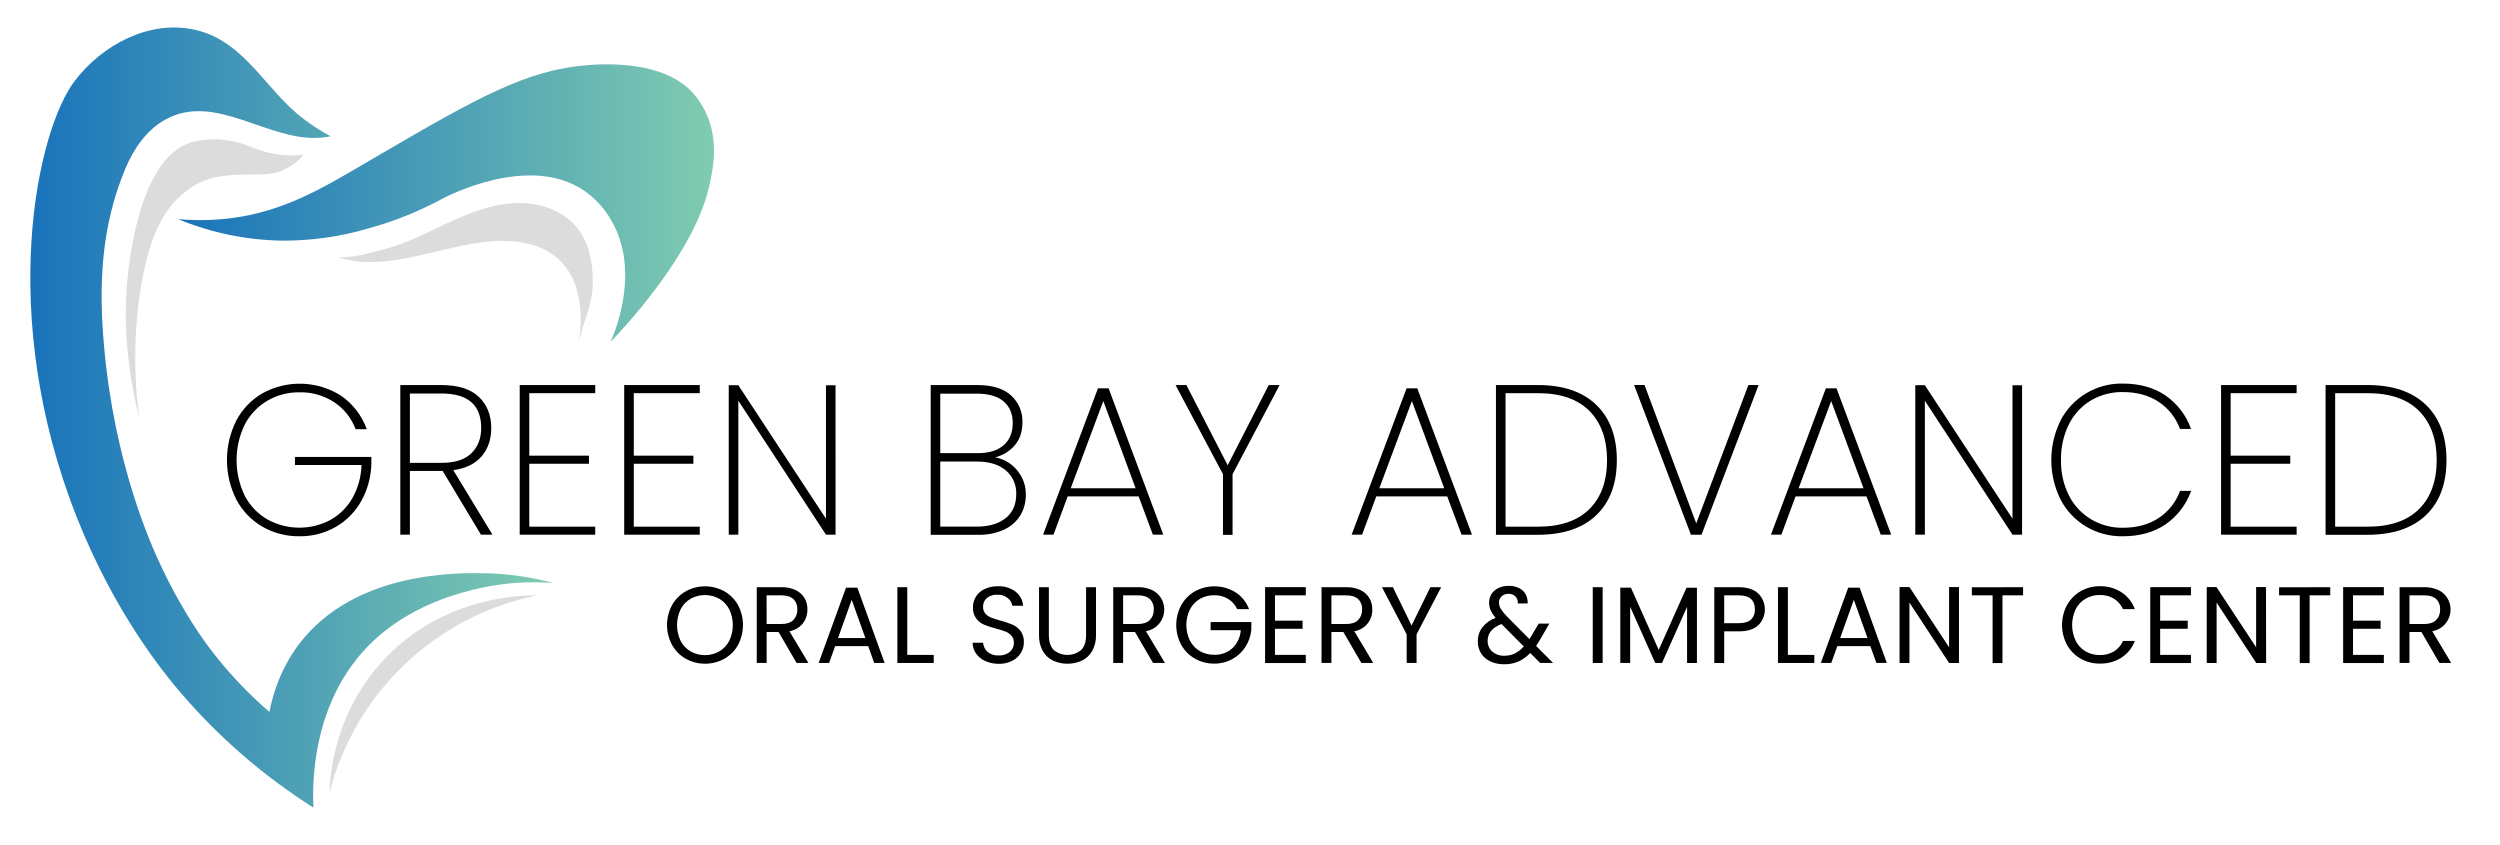 <svg width="426" height="144" viewBox="0 0 426 144" fill="none" xmlns="http://www.w3.org/2000/svg">
<g clip-path="url(#clip0_4924_666)">
<path d="M30.354 37.345C32.332 37.515 34.319 37.549 36.302 37.448C47.769 36.86 55.257 31.855 64.689 26.364C81.255 16.716 89.752 11.875 100.17 11.095C102.99 10.884 113.226 10.243 118.225 16.011C119.006 16.937 119.671 17.955 120.206 19.043C122.595 23.963 121.489 28.887 120.832 31.801C118.168 43.651 105.23 57.032 104.032 58.258C104.743 56.701 109.472 45.632 103.719 36.821C102.667 35.191 101.322 33.773 99.751 32.638C90.396 26.001 76.195 33.426 75.331 33.892C71.36 36.035 67.159 37.719 62.808 38.912C57.998 40.336 53.005 41.04 47.989 41.004C41.934 40.901 35.952 39.66 30.354 37.345Z" fill="url(#paint0_linear_4924_666)"/>
<path d="M51.747 26.368C50.429 26.512 49.1 26.512 47.783 26.368C44.16 25.969 42.606 24.675 39.64 24.066C37.287 23.572 34.85 23.644 32.529 24.276C23.783 27.016 22.044 44.26 21.678 47.908C21.285 52.297 21.355 56.716 21.887 61.09C22.262 64.548 22.889 67.974 23.765 71.34C22.737 63.98 22.808 56.508 23.975 49.169C25.347 40.694 27.64 36.212 30.652 33.493C31.852 32.321 33.27 31.396 34.826 30.771C37.351 29.802 40.124 29.767 43.175 29.727C44.789 29.706 46.268 29.774 47.975 29.1C48.871 28.736 49.709 28.243 50.464 27.636C50.931 27.256 51.361 26.831 51.747 26.368Z" fill="#DCDCDC"/>
<path d="M56.339 23.227C56.015 23.288 55.507 23.373 54.881 23.437C45.882 24.367 36.619 15.467 27.972 20.491C24.843 22.308 22.714 25.479 21.32 28.835C17.224 38.671 16.801 48.529 17.729 58.99C19.506 79.027 25.7 92.75 27.329 96.217C31.332 104.75 35.194 109.809 36.513 111.483C39.322 115.053 42.466 118.345 45.903 121.313C47.055 115.555 49.384 111.843 50.913 109.812C60.392 97.246 78.223 97.596 82.639 97.681C86.588 97.76 90.513 98.323 94.326 99.356C89.558 98.974 84.76 99.398 80.133 100.61C77.288 101.354 69.789 103.414 63.645 109.185C52.623 119.517 53.267 134.962 53.419 137.627C45.074 132.346 37.549 125.863 31.087 118.388C27.944 114.75 19.613 104.575 13.135 88.268C-0.611 53.663 6.259 22.322 12.719 13.807C17.38 7.668 25.462 3.301 33.274 5.085C41.754 7.02 45.277 15.435 51.763 20.288C53.212 21.382 54.741 22.364 56.339 23.227Z" fill="url(#paint1_linear_4924_666)"/>
<path d="M57.69 43.804C60.328 44.008 62.931 43.092 65.459 42.468C69.031 41.578 72.362 39.828 75.677 38.272C79.303 36.572 83.065 34.98 87.054 34.648C91.043 34.317 95.335 35.428 98.002 38.418C100.391 41.104 101.056 44.773 101.006 48.265C100.949 52.184 99.246 55.105 98.517 58.782C99.481 53.976 99.076 47.919 95.353 44.328C92.819 41.881 89.109 41.029 85.589 41.047C80.786 41.072 76.121 42.508 71.431 43.541C67.065 44.51 61.974 45.358 57.69 43.804Z" fill="#DCDCDC"/>
<path d="M91.613 101.444C89.402 101.408 75.404 101.423 65.107 112.738C56.929 121.723 56.218 132.19 56.133 135.115C58.278 126.723 62.747 119.108 69.025 113.151C75.303 107.193 83.133 103.135 91.613 101.444Z" fill="#DCDCDC"/>
<path d="M60.597 73.137C59.903 71.266 58.636 69.663 56.977 68.559C55.209 67.393 53.127 66.796 51.011 66.849C49.103 66.825 47.224 67.317 45.571 68.274C43.938 69.231 42.607 70.629 41.727 72.307C40.797 74.207 40.313 76.295 40.313 78.412C40.313 80.528 40.797 82.616 41.727 84.516C42.612 86.195 43.955 87.586 45.599 88.528C47.232 89.423 49.061 89.9 50.922 89.915C52.783 89.931 54.619 89.485 56.266 88.617C57.839 87.744 59.143 86.457 60.038 84.894C61.015 83.166 61.551 81.225 61.599 79.24H50.261V77.861H63.281V78.951C63.243 81.191 62.657 83.387 61.574 85.346C60.553 87.193 59.048 88.725 57.222 89.778C55.336 90.859 53.194 91.411 51.022 91.378C48.796 91.411 46.603 90.84 44.675 89.725C42.804 88.63 41.276 87.032 40.266 85.111C39.217 83.026 38.67 80.724 38.67 78.388C38.67 76.053 39.217 73.751 40.266 71.665C41.279 69.737 42.812 68.133 44.689 67.034C46.758 65.884 49.098 65.315 51.463 65.386C53.827 65.457 56.129 66.165 58.126 67.436C60.141 68.832 61.67 70.826 62.495 73.137H60.597Z" fill="black"/>
<path d="M81.955 91.112L75.431 80.246H69.845V91.112H68.213V65.613H75.21C78.04 65.613 80.162 66.279 81.575 67.612C82.987 68.944 83.699 70.714 83.708 72.921C83.708 74.88 83.158 76.496 82.058 77.769C80.958 79.042 79.354 79.824 77.244 80.114L83.914 91.112H81.955ZM69.845 78.867H75.285C77.532 78.867 79.213 78.322 80.327 77.231C81.441 76.141 81.997 74.7 81.994 72.906C81.994 69.006 79.733 67.055 75.21 67.053H69.845V78.867Z" fill="black"/>
<path d="M90.191 66.996V77.645H100.356V79.023H90.191V89.744H101.423V91.112H88.559V65.613H101.423V66.996H90.191Z" fill="black"/>
<path d="M107.997 66.996V77.645H118.152V79.023H107.997V89.744H119.24V91.112H106.365V65.613H119.24V66.996H107.997Z" fill="black"/>
<path d="M142.379 91.112H140.747L125.814 68.289V91.112H124.178V65.639H125.81L140.743 88.387V65.653H142.375L142.379 91.112Z" fill="black"/>
<path d="M173.296 80.114C174.289 81.276 174.824 82.763 174.8 84.293C174.822 85.526 174.502 86.74 173.875 87.802C173.217 88.868 172.258 89.715 171.12 90.235C169.726 90.866 168.208 91.171 166.679 91.126H158.59V65.613H166.533C169.072 65.613 170.987 66.201 172.279 67.377C172.915 67.949 173.418 68.654 173.753 69.442C174.089 70.23 174.248 71.081 174.22 71.937C174.22 73.562 173.785 74.876 172.915 75.881C172.037 76.89 170.872 77.606 169.577 77.933C171.037 78.191 172.356 78.965 173.296 80.114ZM160.222 77.217H166.622C168.53 77.217 169.999 76.763 171.027 75.856C172.056 74.949 172.571 73.695 172.571 72.094C172.571 70.543 172.062 69.32 171.045 68.424C170.028 67.529 168.488 67.08 166.423 67.078H160.222V77.217ZM171.411 88.262C172.58 87.283 173.166 85.933 173.168 84.211C173.201 83.444 173.057 82.679 172.749 81.977C172.441 81.274 171.976 80.651 171.39 80.156C170.205 79.152 168.567 78.649 166.476 78.649H160.222V89.733H166.569C168.624 89.716 170.238 89.218 171.411 88.237V88.262Z" fill="black"/>
<path d="M194.021 84.585H181.932L179.514 91.112H177.736L187.094 66.173H188.908L198.227 91.112H196.449L194.021 84.585ZM193.512 83.203L188.001 68.339L182.451 83.203H193.512Z" fill="black"/>
<path d="M218.046 65.613L210.028 80.805V91.137H208.396V80.805L200.311 65.613H202.159L209.196 79.28L216.193 65.613H218.046Z" fill="black"/>
<path d="M246.604 84.585H234.516L232.098 91.112H230.32L239.678 66.173H241.509L250.828 91.112H249.051L246.604 84.585ZM246.096 83.203L240.585 68.339L235.035 83.203H246.096Z" fill="black"/>
<path d="M272.009 68.994C274.342 71.251 275.508 74.388 275.508 78.407C275.508 82.426 274.342 85.552 272.009 87.784C269.677 90.012 266.358 91.126 262.054 91.126H254.91V65.613H262.054C266.356 65.613 269.674 66.74 272.009 68.994ZM270.832 86.748C272.837 84.748 273.84 81.967 273.84 78.407C273.84 74.847 272.837 72.049 270.832 70.013C268.824 68.001 265.898 66.996 262.054 66.996H256.542V89.744H262.054C265.898 89.744 268.824 88.745 270.832 86.748Z" fill="black"/>
<path d="M299.665 65.616L289.944 91.114H288.131L278.449 65.602H280.227L289.041 89.187L297.93 65.602L299.665 65.616Z" fill="black"/>
<path d="M318.053 84.585H305.964L303.546 91.112H301.768L311.127 66.173H312.94L322.259 91.112H320.481L318.053 84.585ZM317.544 83.203L312.033 68.339L306.483 83.203H317.544Z" fill="black"/>
<path d="M344.562 91.112H342.93L327.997 68.289V91.112H326.365V65.639H327.997L342.93 88.387V65.653H344.562V91.112Z" fill="black"/>
<path d="M351.107 71.666C352.11 69.735 353.631 68.122 355.498 67.008C357.365 65.894 359.505 65.323 361.678 65.36C364.579 65.36 367.022 66.038 369.006 67.394C371.017 68.791 372.539 70.785 373.358 73.095H371.47C370.79 71.215 369.526 69.603 367.865 68.495C366.184 67.37 364.122 66.806 361.678 66.806C359.807 66.783 357.964 67.267 356.345 68.207C354.728 69.162 353.419 70.562 352.572 72.24C351.619 74.15 351.147 76.265 351.196 78.4C351.146 80.511 351.619 82.601 352.572 84.485C353.43 86.156 354.741 87.55 356.355 88.507C357.97 89.461 359.814 89.954 361.689 89.932C364.13 89.932 366.192 89.369 367.875 88.244C369.537 87.138 370.801 85.527 371.481 83.648H373.369C372.55 85.958 371.028 87.952 369.017 89.348C367.033 90.704 364.59 91.382 361.689 91.382C359.504 91.413 357.352 90.842 355.47 89.729C353.62 88.626 352.113 87.029 351.118 85.115C350.08 83.027 349.539 80.726 349.539 78.393C349.539 76.059 350.08 73.758 351.118 71.67L351.107 71.666Z" fill="black"/>
<path d="M380.103 66.996V77.645H390.257V79.023H380.103V89.744H391.345V91.112H378.471V65.613H391.345V66.996H380.103Z" fill="black"/>
<path d="M413.381 68.994C415.713 71.251 416.88 74.388 416.88 78.407C416.88 82.426 415.713 85.552 413.381 87.784C411.044 90.012 407.725 91.126 403.425 91.126H396.279V65.613H403.425C407.728 65.613 411.046 66.74 413.381 68.994ZM412.201 86.748C414.206 84.748 415.21 81.967 415.212 78.407C415.215 74.847 414.211 72.049 412.201 70.013C410.193 68.001 407.268 66.996 403.425 66.996H397.911V89.744H403.425C407.27 89.744 410.195 88.745 412.201 86.748Z" fill="black"/>
<path d="M116.861 112.257C115.881 111.7 115.072 110.886 114.522 109.902C113.956 108.858 113.66 107.69 113.66 106.503C113.66 105.316 113.956 104.147 114.522 103.104C115.071 102.12 115.881 101.306 116.861 100.752C117.867 100.199 118.995 99.908 120.143 99.908C121.29 99.908 122.419 100.199 123.425 100.752C124.401 101.304 125.206 102.114 125.754 103.093C126.311 104.143 126.603 105.314 126.603 106.503C126.603 107.692 126.311 108.863 125.754 109.912C125.207 110.893 124.401 111.704 123.425 112.257C122.418 112.808 121.29 113.097 120.143 113.097C118.996 113.097 117.867 112.808 116.861 112.257ZM122.55 111.006C123.274 110.585 123.864 109.967 124.253 109.225C124.66 108.38 124.872 107.454 124.872 106.515C124.872 105.577 124.66 104.651 124.253 103.806C123.866 103.065 123.28 102.448 122.561 102.024C121.813 101.611 120.973 101.394 120.12 101.394C119.266 101.394 118.426 101.611 117.679 102.024C116.959 102.447 116.372 103.065 115.986 103.806C115.579 104.651 115.368 105.577 115.368 106.515C115.368 107.454 115.579 108.38 115.986 109.225C116.374 109.968 116.965 110.586 117.69 111.006C118.433 111.42 119.269 111.637 120.12 111.637C120.97 111.637 121.806 111.42 122.55 111.006Z" fill="black"/>
<path d="M135.737 112.968L132.668 107.688H130.634V112.968H128.953V100.056H133.113C133.963 100.029 134.807 100.2 135.58 100.555C136.205 100.847 136.73 101.318 137.088 101.909C137.427 102.5 137.599 103.173 137.586 103.854C137.598 104.702 137.328 105.53 136.818 106.206C136.243 106.925 135.424 107.407 134.517 107.56L137.753 112.968H135.737ZM130.634 106.334H133.123C134.034 106.334 134.72 106.11 135.175 105.661C135.406 105.423 135.587 105.139 135.705 104.829C135.823 104.518 135.876 104.186 135.861 103.854C135.88 103.526 135.83 103.198 135.714 102.891C135.597 102.584 135.417 102.305 135.186 102.073C134.721 101.653 134.03 101.442 133.113 101.442H130.624L130.634 106.334Z" fill="black"/>
<path d="M147.939 110.097H142.31L141.276 112.968H139.498L144.156 100.143H146.097L150.741 112.968H148.963L147.939 110.097ZM147.459 108.725L145.13 102.205L142.801 108.725H147.459Z" fill="black"/>
<path d="M154.596 111.597H159.108V112.969H152.914V100.058H154.596V111.597Z" fill="black"/>
<path d="M167.911 112.646C167.279 112.376 166.732 111.941 166.328 111.385C165.944 110.841 165.737 110.191 165.738 109.525H167.516C167.563 110.114 167.831 110.664 168.266 111.064C168.8 111.511 169.485 111.733 170.179 111.684C170.863 111.723 171.538 111.509 172.074 111.082C172.298 110.893 172.477 110.656 172.597 110.388C172.717 110.12 172.775 109.829 172.768 109.536C172.788 109.097 172.642 108.667 172.359 108.331C172.083 108.014 171.734 107.769 171.342 107.619C170.804 107.417 170.256 107.244 169.699 107.102C169.002 106.93 168.319 106.707 167.655 106.432C167.134 106.204 166.682 105.845 166.343 105.389C165.952 104.828 165.759 104.152 165.795 103.468C165.785 102.805 165.972 102.154 166.332 101.598C166.705 101.043 167.228 100.607 167.84 100.34C168.541 100.031 169.302 99.879 170.069 99.895C171.132 99.85 172.178 100.17 173.034 100.803C173.409 101.09 173.719 101.452 173.944 101.867C174.169 102.283 174.304 102.741 174.339 103.212H172.49C172.413 102.69 172.133 102.22 171.712 101.904C171.195 101.506 170.553 101.305 169.902 101.338C169.282 101.312 168.672 101.506 168.181 101.886C167.959 102.072 167.783 102.306 167.668 102.572C167.553 102.837 167.501 103.126 167.516 103.415C167.498 103.834 167.64 104.245 167.914 104.562C168.182 104.862 168.517 105.094 168.892 105.239C169.283 105.392 169.827 105.57 170.531 105.766C171.23 105.95 171.916 106.182 172.583 106.461C173.109 106.699 173.566 107.067 173.913 107.53C174.31 108.093 174.505 108.775 174.467 109.464C174.468 110.093 174.296 110.709 173.969 111.246C173.61 111.825 173.098 112.293 172.49 112.599C171.774 112.959 170.98 113.136 170.179 113.116C169.398 113.123 168.625 112.962 167.911 112.646Z" fill="black"/>
<path d="M178.725 100.058V108.213C178.725 109.36 179.006 110.211 179.568 110.767C180.225 111.306 181.048 111.601 181.897 111.601C182.746 111.601 183.569 111.306 184.226 110.767C184.787 110.211 185.068 109.36 185.068 108.213V100.058H186.757V108.213C186.788 109.158 186.564 110.095 186.11 110.924C185.705 111.635 185.095 112.207 184.361 112.566C183.586 112.919 182.744 113.101 181.893 113.101C181.042 113.101 180.201 112.919 179.426 112.566C178.693 112.208 178.087 111.635 177.687 110.924C177.239 110.092 177.02 109.157 177.05 108.213V100.058H178.725Z" fill="black"/>
<path d="M196.472 112.968L193.403 107.688H191.377V112.968H189.695V100.056H193.866C194.716 100.03 195.56 100.2 196.333 100.555C196.958 100.847 197.483 101.318 197.841 101.909C198.16 102.432 198.346 103.025 198.383 103.637C198.42 104.249 198.306 104.861 198.053 105.418C197.799 105.976 197.413 106.463 196.928 106.836C196.442 107.209 195.873 107.458 195.27 107.56L198.506 112.968H196.472ZM191.377 106.334H193.866C194.776 106.334 195.462 106.11 195.917 105.661C196.148 105.422 196.328 105.139 196.445 104.828C196.563 104.518 196.615 104.186 196.6 103.854C196.62 103.526 196.57 103.198 196.454 102.891C196.337 102.583 196.157 102.305 195.924 102.073C195.465 101.653 194.778 101.442 193.866 101.442H191.377V106.334Z" fill="black"/>
<path d="M210.82 103.799C210.488 103.073 209.947 102.464 209.266 102.049C208.552 101.623 207.733 101.407 206.902 101.426C206.05 101.413 205.21 101.628 204.47 102.049C203.744 102.467 203.154 103.086 202.77 103.831C202.361 104.662 202.148 105.576 202.148 106.503C202.148 107.43 202.361 108.344 202.77 109.175C203.156 109.918 203.746 110.536 204.47 110.956C205.211 111.375 206.051 111.589 206.902 111.576C208.044 111.618 209.157 111.213 210.006 110.447C210.843 109.641 211.35 108.551 211.428 107.39H206.29V106.004H213.224V107.301C213.132 108.34 212.789 109.342 212.224 110.219C211.668 111.094 210.898 111.814 209.988 112.31C209.043 112.829 207.979 113.094 206.902 113.08C205.755 113.092 204.626 112.802 203.627 112.239C202.65 111.685 201.843 110.874 201.291 109.895C200.727 108.852 200.432 107.685 200.432 106.499C200.432 105.313 200.727 104.146 201.291 103.104C201.839 102.12 202.648 101.306 203.627 100.753C204.692 100.17 205.892 99.88 207.105 99.91C208.318 99.941 209.501 100.292 210.536 100.927C211.592 101.61 212.399 102.618 212.836 103.799H210.82Z" fill="black"/>
<path d="M217.253 101.444V105.762H221.954V107.145H217.253V111.591H222.505V112.981H215.572V100.048H222.505V101.444H217.253Z" fill="black"/>
<path d="M231.973 112.968L228.905 107.688H226.871V112.968H225.186V100.057H229.346C230.203 100.027 231.055 100.198 231.834 100.556C232.459 100.847 232.983 101.318 233.338 101.91C233.679 102.5 233.852 103.173 233.84 103.855C233.867 104.741 233.57 105.607 233.005 106.289C232.44 106.971 231.646 107.423 230.771 107.56L234.007 112.968H231.973ZM226.871 106.335H229.36C230.274 106.335 230.956 106.11 231.415 105.661C231.646 105.423 231.826 105.14 231.943 104.829C232.06 104.518 232.113 104.187 232.098 103.855C232.118 103.527 232.068 103.198 231.951 102.891C231.835 102.584 231.654 102.305 231.422 102.074C230.974 101.657 230.284 101.447 229.36 101.447H226.871V106.335Z" fill="black"/>
<path d="M245.578 100.058L241.383 108.095V112.969H239.697V108.095L235.484 100.058H237.351L240.529 106.595L243.729 100.058H245.578Z" fill="black"/>
<path d="M262.438 112.969L260.756 111.266C260.185 111.877 259.5 112.37 258.74 112.72C257.975 113.043 257.15 113.203 256.319 113.19C255.508 113.205 254.703 113.041 253.962 112.709C253.31 112.416 252.758 111.939 252.372 111.337C251.995 110.719 251.804 110.006 251.821 109.282C251.807 108.425 252.077 107.588 252.589 106.902C253.178 106.159 253.962 105.597 254.854 105.281C254.511 104.891 254.225 104.454 254.004 103.984C253.828 103.575 253.739 103.133 253.745 102.687C253.738 102.165 253.883 101.653 254.161 101.212C254.452 100.762 254.867 100.405 255.356 100.186C255.914 99.935 256.522 99.813 257.133 99.83C257.736 99.815 258.333 99.948 258.872 100.218C259.341 100.454 259.727 100.827 259.981 101.287C260.229 101.763 260.344 102.297 260.312 102.833H258.63C258.653 102.613 258.629 102.392 258.558 102.182C258.488 101.973 258.373 101.782 258.221 101.622C258.068 101.476 257.888 101.363 257.691 101.288C257.494 101.214 257.284 101.179 257.073 101.187C256.637 101.167 256.21 101.316 255.882 101.604C255.733 101.738 255.615 101.903 255.536 102.088C255.458 102.272 255.42 102.472 255.427 102.673C255.43 103.05 255.536 103.419 255.732 103.742C256.028 104.204 256.373 104.632 256.76 105.021L260.604 108.893L260.938 108.373L262.196 106.264H264.006L262.488 108.893C262.278 109.249 262.033 109.652 261.748 110.062L264.65 112.969H262.438ZM258.122 111.359C258.705 111.062 259.223 110.653 259.647 110.154L255.857 106.335C254.278 106.941 253.49 107.898 253.492 109.207C253.484 109.549 253.549 109.888 253.685 110.202C253.821 110.516 254.023 110.796 254.278 111.024C254.841 111.516 255.573 111.771 256.319 111.736C256.941 111.748 257.557 111.619 258.122 111.359Z" fill="black"/>
<path d="M273.092 100.058V112.969H271.406V100.058H273.092Z" fill="black"/>
<path d="M289.157 100.15V112.976H287.476V103.41L283.209 112.968H282.046L277.78 103.392V112.968H276.098V100.143H277.908L282.644 110.738L287.38 100.15H289.157Z" fill="black"/>
<path d="M299.647 106.513C298.915 107.226 297.796 107.582 296.291 107.582H293.802V112.973H292.117V100.058H296.277C297.73 100.058 298.837 100.414 299.598 101.126C299.955 101.478 300.239 101.897 300.434 102.359C300.629 102.822 300.731 103.318 300.735 103.82C300.738 104.321 300.642 104.819 300.453 105.284C300.264 105.748 299.986 106.171 299.633 106.528L299.647 106.513ZM298.364 105.576C298.593 105.351 298.771 105.079 298.886 104.778C299.001 104.477 299.049 104.155 299.029 103.834C299.029 102.243 298.116 101.447 296.291 101.447H293.802V106.189H296.291C297.222 106.189 297.913 105.985 298.364 105.576Z" fill="black"/>
<path d="M304.652 111.597H309.161V112.969H302.967V100.058H304.652V111.597Z" fill="black"/>
<path d="M318.704 110.097H313.083L312.048 112.968H310.27L314.932 100.143H316.891L321.513 112.968H319.735L318.704 110.097ZM318.224 108.725L315.892 102.205L313.563 108.725H318.224Z" fill="black"/>
<path d="M333.807 112.97H332.125L325.37 102.688V112.97H323.684V100.037H325.37L332.125 110.301V100.037H333.807V112.97Z" fill="black"/>
<path d="M344.733 100.058V101.444H341.221V112.987H339.539V101.444H336.008V100.075L344.733 100.058Z" fill="black"/>
<path d="M352.22 103.104C352.764 102.119 353.567 101.301 354.542 100.742C355.534 100.171 356.662 99.877 357.806 99.89C359.105 99.86 360.384 100.215 361.482 100.909C362.539 101.598 363.344 102.612 363.776 103.799H361.76C361.434 103.064 360.897 102.444 360.217 102.017C359.489 101.582 358.653 101.363 357.806 101.387C356.956 101.373 356.117 101.591 355.381 102.017C354.663 102.439 354.079 103.057 353.699 103.799C353.299 104.644 353.091 105.569 353.091 106.505C353.091 107.441 353.299 108.365 353.699 109.211C354.081 109.952 354.664 110.569 355.381 110.992C356.118 111.416 356.956 111.632 357.806 111.619C358.652 111.643 359.487 111.428 360.217 110.999C360.899 110.576 361.437 109.954 361.76 109.218H363.776C363.339 110.391 362.534 111.391 361.482 112.068C360.381 112.756 359.103 113.107 357.806 113.076C356.663 113.09 355.537 112.8 354.542 112.235C353.568 111.682 352.765 110.871 352.22 109.891C351.662 108.847 351.371 107.68 351.371 106.496C351.371 105.311 351.662 104.145 352.22 103.1V103.104Z" fill="black"/>
<path d="M368.089 101.444V105.762H372.786V107.145H368.089V111.591H373.337V112.981H366.404V100.048H373.337V101.444H368.089Z" fill="black"/>
<path d="M386.148 112.97H384.466L377.71 102.688V112.97H376.025V100.037H377.689L384.444 110.301V100.037H386.126L386.148 112.97Z" fill="black"/>
<path d="M397.074 100.058V101.444H393.561V112.987H391.879V101.444H388.355V100.075L397.074 100.058Z" fill="black"/>
<path d="M400.955 101.444V105.762H405.652V107.145H400.955V111.591H406.207V112.981H399.273V100.048H406.207V101.444H400.955Z" fill="black"/>
<path d="M415.675 112.968L412.606 107.688H410.572V112.968H408.891V100.056H413.051C413.901 100.029 414.745 100.2 415.518 100.555C416.143 100.847 416.668 101.318 417.026 101.909C417.345 102.432 417.531 103.025 417.568 103.637C417.605 104.249 417.491 104.861 417.238 105.418C416.984 105.976 416.598 106.463 416.112 106.836C415.627 107.209 415.058 107.458 414.455 107.56L417.691 112.968H415.675ZM410.572 106.334H413.061C413.972 106.334 414.658 106.11 415.113 105.661C415.344 105.422 415.524 105.139 415.641 104.828C415.758 104.518 415.811 104.186 415.796 103.854C415.816 103.527 415.766 103.199 415.65 102.892C415.534 102.584 415.355 102.306 415.124 102.073C414.673 101.657 413.986 101.448 413.061 101.446H410.572V106.334Z" fill="black"/>
</g>
<defs>
<linearGradient id="paint0_linear_4924_666" x1="30.354" y1="34.612" x2="121.667" y2="34.612" gradientUnits="userSpaceOnUse">
<stop stop-color="#1973BB"/>
<stop offset="1" stop-color="#80CCB0"/>
</linearGradient>
<linearGradient id="paint1_linear_4924_666" x1="5.167" y1="71.16" x2="94.326" y2="71.16" gradientUnits="userSpaceOnUse">
<stop stop-color="#1973BB"/>
<stop offset="1" stop-color="#80CCB0"/>
</linearGradient>
<clipPath id="clip0_4924_666">
<rect width="426" height="144" fill="white"/>
</clipPath>
</defs>
</svg>
